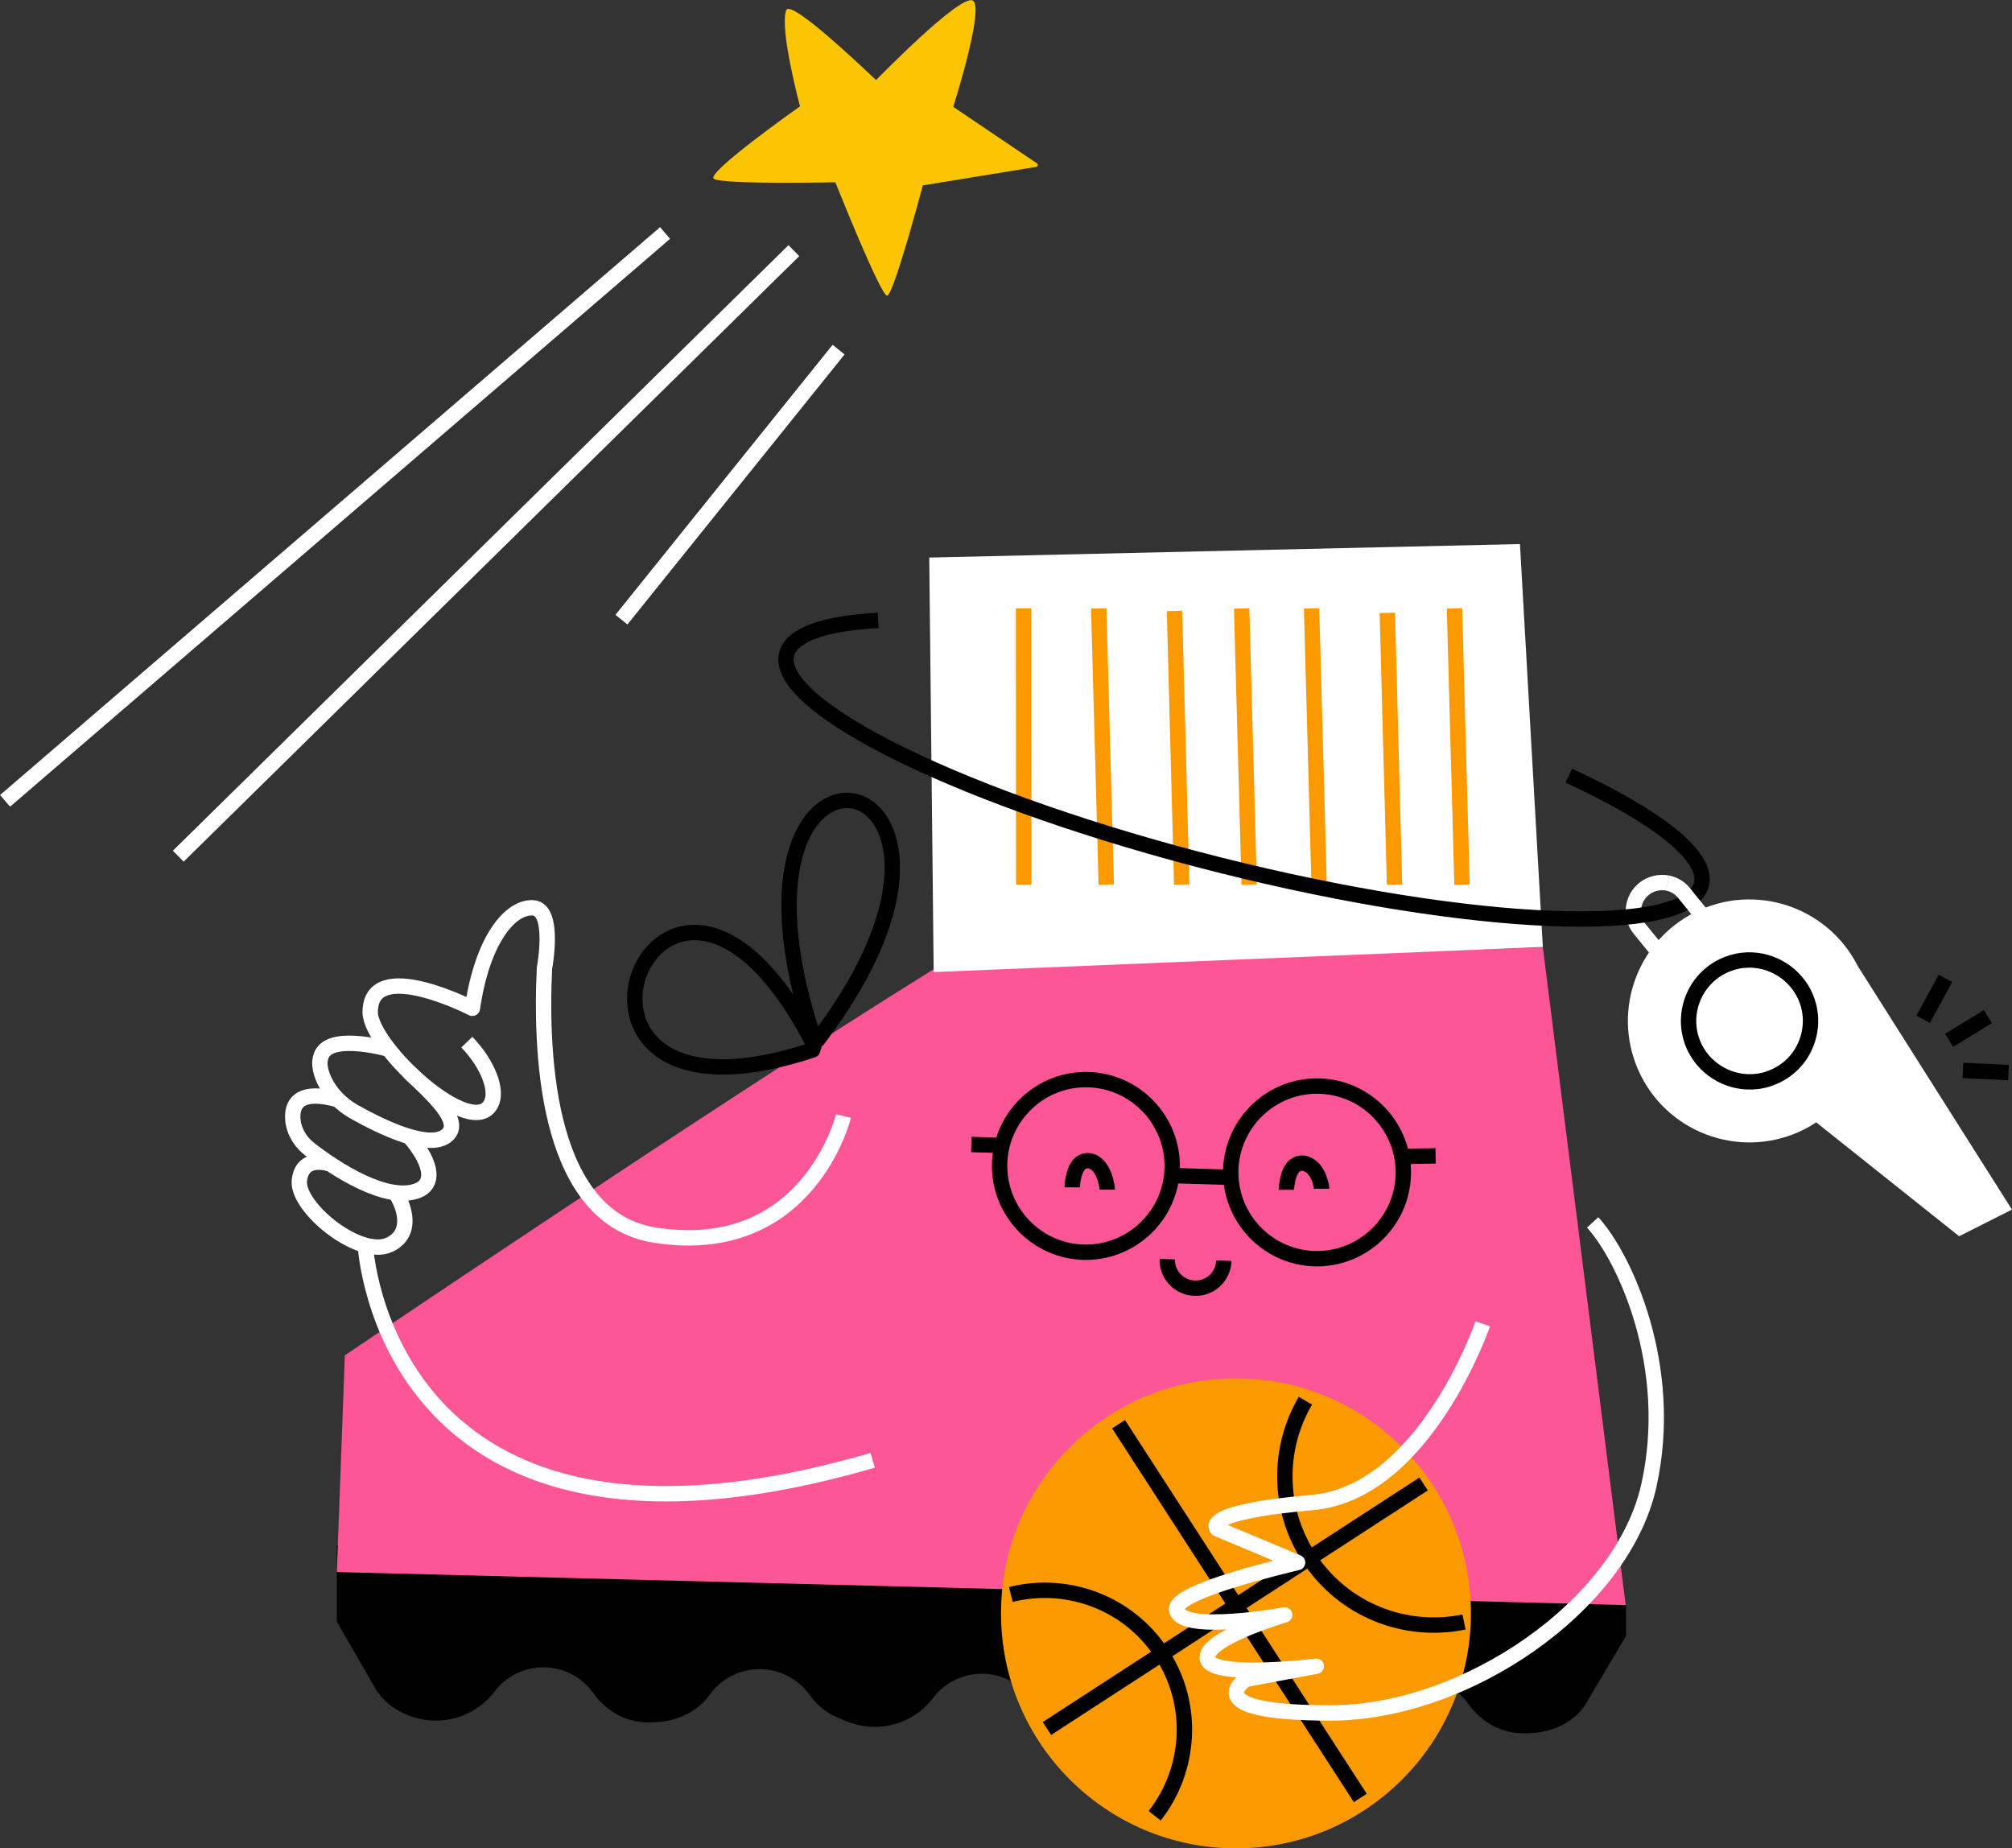 <?xml version="1.0" encoding="UTF-8"?> <svg xmlns="http://www.w3.org/2000/svg" id="Layer_2" viewBox="0 0 130.93 120.27"><rect x="0" y="0" width="130.93" height="120.27" fill="#333333" stroke="none"/><defs><style> .cls-1 { stroke: #fa9900; } .cls-1, .cls-2, .cls-3, .cls-4 { fill: none; } .cls-1, .cls-3 { stroke-miterlimit: 10; } .cls-2, .cls-3 { stroke: #fff; } .cls-2, .cls-4 { stroke-linejoin: round; } .cls-5 { fill: #fa9900; } .cls-6 { fill: #fff; } .cls-7 { fill: #fbc504; } .cls-4 { stroke: #000; } .cls-8 { fill: #fc5696; } </style></defs><g id="Colour_Swatches"><path class="cls-2" d="M107.82,61.82l-1.11-1.36c-.65-.8-.53-1.97.27-2.62h0c.45-.36,1.02-.48,1.55-.38"></path><path d="M21.92,100.57v4.95l2.58,4.48c.34.46.72.88,1.21,1.18,2.31,1.43,5.02.78,6.47-1.11.74-.97,1.9-1.59,3.21-1.58,1.33.01,2.5.67,3.22,1.68.82,1.15,2.09,1.89,3.5,1.9h.24c1.47.01,2.96-.57,3.81-1.77.73-1.03,1.94-1.7,3.3-1.69,1.31.01,2.47.65,3.19,1.63.34.46.72.88,1.21,1.18.29.18.59.33.9.44,2.19,1.05,4.62.39,5.95-1.37.74-.97,1.9-1.59,3.21-1.58,1.12,0,2.13.48,2.85,1.23.09.1.18.21.26.32.13.18.27.35.42.51.81.93,1.95,1.51,3.2,1.52h.24c1.47.01,2.96-.57,3.81-1.77.73-1.03,1.94-1.7,3.3-1.69,1.31.01,2.47.65,3.19,1.63.34.46.72.88,1.21,1.18.61.37,1.24.6,1.87.7,1.86.41,3.74-.29,4.86-1.76.74-.97,1.9-1.59,3.21-1.58,1.33.01,2.5.67,3.22,1.68.82,1.15,2.09,1.89,3.5,1.9h.24c1.47.01,2.96-.57,3.81-1.77l2.7-4.56v-2.04l-83.87-3.86Z"></path><g><path class="cls-8" d="M60.83,63.02c-14.56,9.04-38.39,25.17-38.39,25.17l-.52,14.1,83.87,2.15-5.39-42.8-39.57,1.39"></path><path class="cls-4" d="M53.21,67.66c14.1-18.52-7.75-22.88-.25-.08l.25.08Z"></path><path class="cls-4" d="M52.88,68.32c-20.12,6.66-9.95-19.87.1-.32l-.1.32Z"></path><polyline class="cls-6" points="100.4 61.62 98.91 35.4 60.47 36.28 60.76 63.25"></polyline><g><line class="cls-1" x1="94.65" y1="39.59" x2="95.14" y2="57.56"></line><line class="cls-1" x1="90.28" y1="39.88" x2="90.75" y2="57.56"></line><line class="cls-1" x1="85.35" y1="39.59" x2="85.84" y2="57.56"></line><line class="cls-1" x1="80.8" y1="39.59" x2="81.29" y2="57.56"></line><line class="cls-1" x1="76.43" y1="39.75" x2="76.9" y2="57.56"></line><line class="cls-1" x1="71.5" y1="39.59" x2="71.99" y2="57.56"></line><line class="cls-1" x1="66.61" y1="39.58" x2="66.62" y2="57.56"></line></g></g><g><line class="cls-4" x1="76.15" y1="76.49" x2="80.2" y2="76.61"></line><line class="cls-4" x1="65.33" y1="74.53" x2="63.21" y2="74.47"></line><line class="cls-4" x1="93.42" y1="75.21" x2="91.14" y2="75.25"></line><path class="cls-4" d="M75.96,81.93c-.03,1.02.77,1.86,1.79,1.89s1.86-.77,1.89-1.79"></path><path class="cls-4" d="M80.09,76.13c.09-3.1,2.68-5.55,5.77-5.46,3.1.09,5.54,2.68,5.46,5.77-.09,3.1-2.68,5.54-5.77,5.46-3.1-.09-5.54-2.68-5.46-5.77Z"></path><path class="cls-4" d="M65.05,75.71c.09-3.1,2.68-5.55,5.77-5.46,3.1.09,5.54,2.68,5.46,5.77-.09,3.1-2.68,5.54-5.77,5.46-3.1-.09-5.54-2.68-5.46-5.77Z"></path><path class="cls-4" d="M72.06,77.41c0-.07-.17-1.72-1.17-1.88-.21-.03-.4.02-.57.15-.51.42-.55,1.54-.55,1.58"></path><path class="cls-4" d="M86.01,77.35c0-.06-.18-1.5-1.18-1.66-.21-.03-.4.02-.57.15-.51.42-.55,1.54-.55,1.58"></path></g><path class="cls-2" d="M54.89,72.62s-2.26,9.3-12.26,7.75c-6.89-1.07-7.49-11.18-7.2-17.36,0,0,.73-3.86-.75-3.94-1.48-.08-3.29,2.07-3.94,6.54,0,0-6.65-3.42-6.65.25,0,2.25,6.64,8.42,7.87,5.95.44-.87-.2-2.56-1.58-4"></path><path class="cls-2" d="M25.27,68.26s-3.44-.97-4.25.21c-.35.52-.2,1.21.08,1.82.41.88,1.11,1.58,1.96,2.06,1.71.96,5.08,2.63,6.13,1.42.77-.89-.92-2.45-2.58-4.02"></path><path class="cls-2" d="M22.01,71.56c-2.42-.68-2.97.19-2.96,1.1,0,.84.45,1.61,1.12,2.13,1.6,1.24,5.03,3.51,7.06,2.66.9-.38,1.09-1.51-.59-3.5"></path><path class="cls-2" d="M21.44,75.73s-1.8-.63-1.96,1.11,3.95,5.09,5.89,4.14c1.55-.75.93-2.54.36-3.37"></path><path class="cls-2" d="M23.77,80.98s1.15,23.3,33.02,14.04"></path><circle class="cls-5" cx="80.43" cy="104.98" r="15.29"></circle><g><path class="cls-4" d="M75.14,118.15c2.33-2.97,2.64-7.2.47-10.54-2.17-3.34-6.17-4.78-9.83-3.86"></path><path class="cls-4" d="M84.95,91.14c-1.8,3.06-1.84,7,.22,10.19,2.24,3.45,6.3,5,10.1,4.21"></path><line class="cls-4" x1="72.79" y1="92.67" x2="88.52" y2="116.99"></line><line class="cls-4" x1="68.13" y1="112.47" x2="92.64" y2="96.56"></line></g><path class="cls-2" d="M103.64,79.54c2.06,2.24,5.4,9.38,3.65,17.16-1.75,7.78-11.88,14.76-20.73,14.76-8.85,0-5.48-2.19-5.48-2.19l4.58-.85s-6.83.83-7.09-.48,5.03-2.86,5.03-2.86c0,0-6.71,1.23-7.03-.32-.2-.95,4.33-2.24,7.87-3.09l-5.23-2.19s-1.19-1.08,6.16-1.71c7.35-.63,11.12-11.63,11.12-11.63"></path><g><path class="cls-6" d="M130.93,78.71l-10.03-15.84c-1.97-3.9-6.72-5.46-10.62-3.5-3.9,1.97-5.46,6.72-3.5,10.62,1.97,3.9,6.72,5.46,10.62,3.5.28-.14.54-.3.79-.46l9.3,7.41,3.43-1.73Z"></path><path class="cls-4" d="M113.39,62.49h0c1.64-.19,3.25.68,4,2.15.48.95.56,2.02.23,3.03-.33,1.01-1.03,1.82-1.98,2.3-.42.21-.87.35-1.33.4-1.64.19-3.25-.68-4-2.15-.99-1.95-.2-4.34,1.75-5.33.42-.21.87-.35,1.33-.4"></path><line class="cls-4" x1="125.15" y1="66.32" x2="126.6" y2="63.66"></line><line class="cls-4" x1="127.74" y1="69.65" x2="130.7" y2="69.79"></line><line class="cls-4" x1="126.84" y1="67.69" x2="129.36" y2="66.15"></line></g><path class="cls-4" d="M102.09,50.47c5.73,2.65,9.09,5.25,8.63,7.08-.87,3.44-14.89,2.87-31.33-1.26-16.44-4.14-29.06-10.28-28.2-13.72.32-1.29,2.5-2.02,5.96-2.2"></path><path class="cls-2" d="M108.52,57.46c.41.08.79.3,1.07.65l1.18,1.46"></path><path class="cls-7" d="M60.06,12.04s-1.91,7.18-2.33,7.2-3.37-7.38-3.37-7.38c0,0-7.39.16-7.91-.23s5.61-4.71,5.61-4.71c0,0-1.35-5.03-.9-6.25.22-.59,3.01,1.85,5.85,4.54,0,0,5.57-5.72,6.31-5.16s-1.29,6.9-1.29,6.9l5.45,3.68c.09.06.06.21-.05.23l-7.36,1.2Z"></path><line class="cls-3" x1="43.28" y1="15.16" x2=".33" y2="52.11"></line><line class="cls-3" x1="51.66" y1="16.31" x2="11.6" y2="55.71"></line><line class="cls-3" x1="54.57" y1="22.75" x2="40.44" y2="40.32"></line></g></svg> 